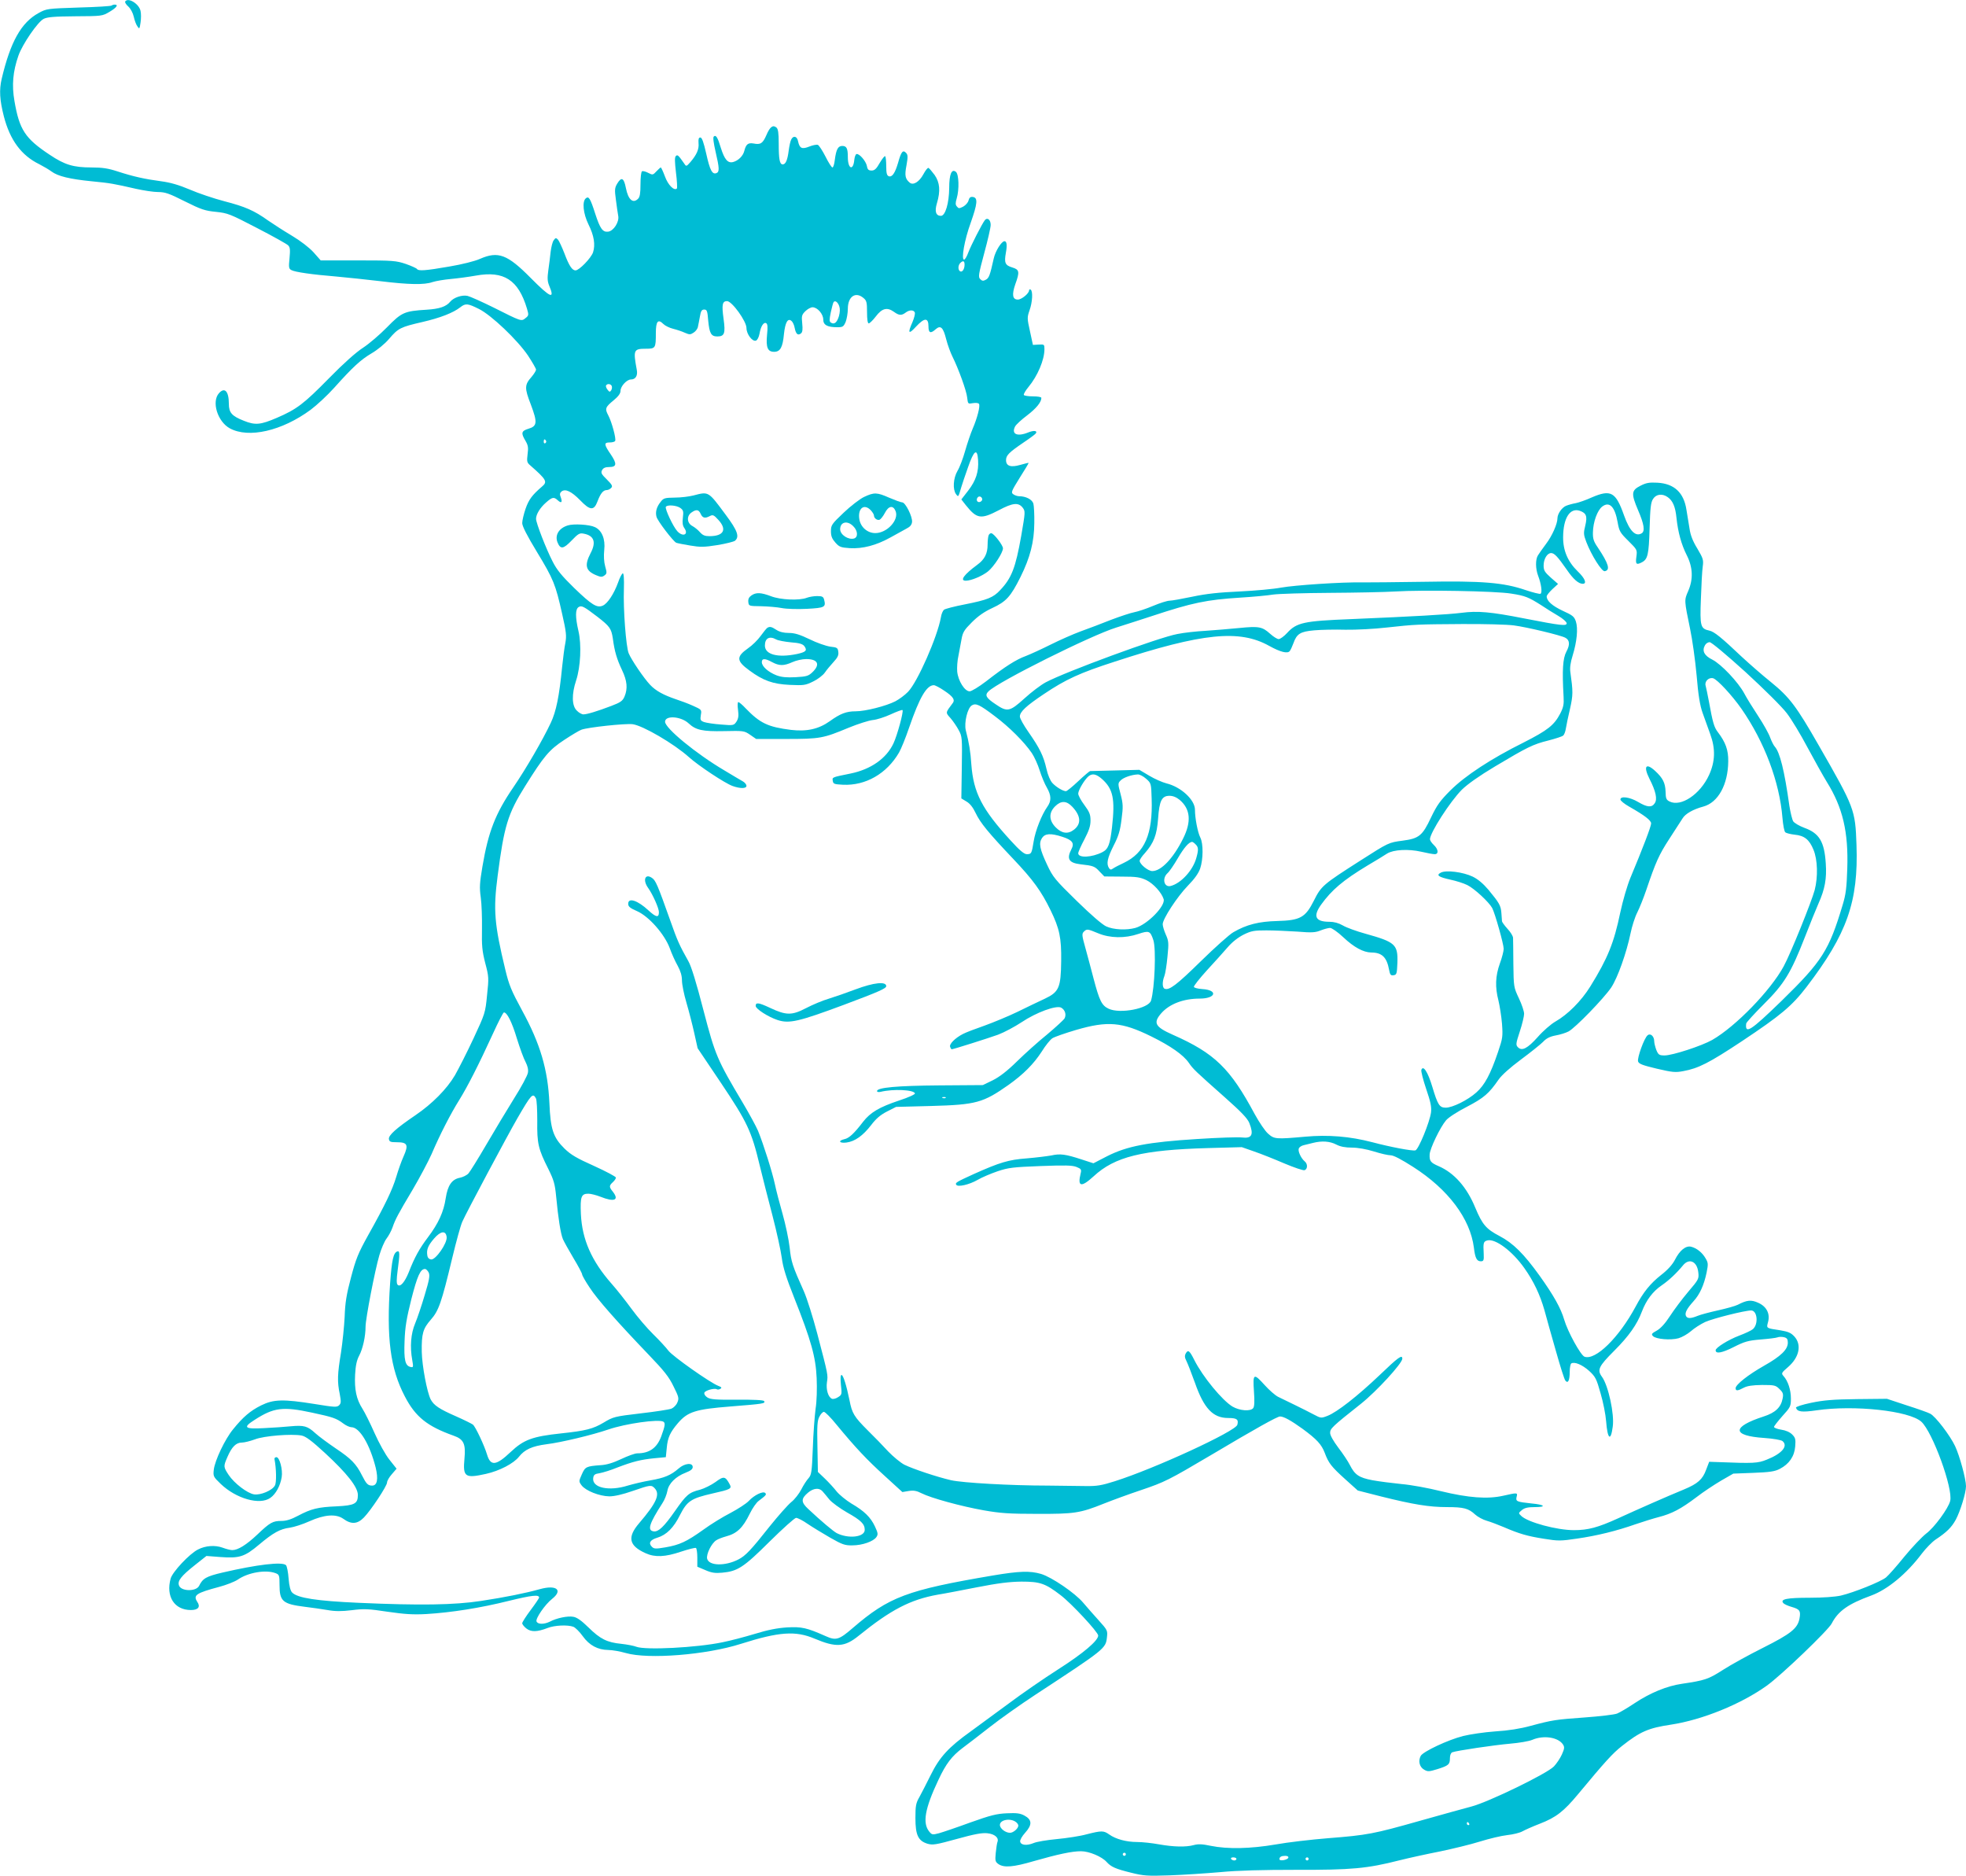 <?xml version="1.0" standalone="no"?>
<!DOCTYPE svg PUBLIC "-//W3C//DTD SVG 20010904//EN"
 "http://www.w3.org/TR/2001/REC-SVG-20010904/DTD/svg10.dtd">
<svg version="1.0" xmlns="http://www.w3.org/2000/svg"
 width="1280pt" height="1221pt" viewBox="0 0 1280 1221"
 preserveAspectRatio="xMidYMid meet">
<g transform="translate(0,1221) scale(0.1,-0.1)"
fill="#00bcd4" stroke="none">
<path d="M815 12200 c-3 -5 6 -20 20 -32 15 -14 30 -41 36 -67 5 -24 16 -53
24 -63 12 -19 14 -17 20 25 4 25 4 59 0 76 -10 47 -82 90 -100 61z"/>
<path d="M727 12174 c-3 -4 -100 -10 -214 -13 -206 -7 -209 -7 -262 -36 -113
-62 -183 -187 -240 -428 -17 -73 -13 -138 14 -244 40 -155 114 -255 231 -312
27 -14 63 -35 79 -47 41 -31 120 -50 262 -64 124 -12 143 -16 288 -49 50 -11
114 -21 144 -21 46 0 72 -9 175 -61 106 -53 131 -61 202 -68 77 -8 92 -14 267
-105 103 -53 194 -104 203 -113 13 -13 14 -29 9 -84 -6 -59 -5 -68 12 -77 23
-13 134 -29 293 -42 69 -6 197 -20 284 -30 188 -23 289 -25 342 -6 22 7 75 16
119 20 44 4 118 14 163 22 183 33 277 -28 333 -215 12 -41 12 -45 -10 -62 -27
-22 -26 -22 -209 70 -75 37 -151 71 -168 75 -36 8 -91 -11 -113 -38 -26 -32
-71 -47 -154 -52 -145 -9 -162 -17 -257 -114 -47 -48 -117 -108 -157 -134 -45
-29 -127 -102 -219 -196 -167 -170 -212 -204 -342 -260 -105 -45 -140 -49
-214 -19 -79 31 -98 53 -98 111 0 81 -27 110 -64 69 -50 -55 -10 -185 70 -229
123 -67 340 -17 527 121 40 30 109 94 153 143 121 135 172 182 243 224 38 22
87 62 114 94 60 70 74 77 217 110 117 27 201 60 247 96 34 27 49 25 121 -11
81 -40 251 -202 320 -304 28 -43 52 -84 52 -91 0 -7 -13 -28 -29 -47 -46 -52
-47 -72 -5 -180 44 -117 42 -141 -16 -158 -46 -14 -49 -28 -19 -78 17 -29 20
-44 14 -87 -6 -48 -4 -55 17 -73 106 -93 114 -107 77 -138 -64 -55 -86 -84
-107 -144 -12 -35 -22 -77 -22 -94 0 -20 31 -81 96 -188 108 -178 121 -211
164 -403 27 -118 29 -144 21 -188 -6 -28 -15 -98 -21 -156 -19 -193 -39 -291
-74 -365 -52 -111 -162 -300 -244 -420 -117 -171 -163 -290 -201 -515 -18
-107 -20 -137 -11 -201 6 -42 9 -134 8 -205 -2 -110 1 -143 21 -222 24 -90 24
-98 12 -210 -11 -115 -13 -120 -88 -281 -42 -90 -97 -198 -121 -240 -53 -90
-147 -185 -257 -260 -128 -87 -176 -131 -173 -155 3 -18 10 -21 52 -21 69 0
77 -17 44 -91 -15 -33 -36 -93 -48 -134 -25 -84 -73 -184 -184 -382 -65 -117
-79 -153 -111 -274 -29 -109 -38 -163 -41 -254 -3 -63 -14 -169 -24 -235 -23
-138 -25 -189 -8 -269 9 -49 9 -60 -4 -73 -14 -14 -30 -13 -159 8 -206 33
-268 31 -349 -9 -72 -36 -118 -76 -182 -155 -53 -64 -119 -203 -126 -263 -5
-43 -3 -47 45 -93 100 -96 254 -140 323 -91 36 25 65 79 74 135 8 49 -14 130
-34 130 -8 0 -14 -5 -13 -12 12 -60 14 -153 3 -172 -16 -32 -94 -65 -136 -58
-44 7 -129 72 -165 126 -35 53 -35 56 -8 118 28 65 56 93 93 93 17 0 56 10 86
21 59 23 237 37 303 25 27 -5 65 -33 153 -114 143 -132 214 -222 214 -273 0
-57 -21 -68 -138 -74 -122 -5 -166 -16 -251 -61 -45 -24 -77 -34 -108 -34 -57
0 -74 -9 -158 -89 -71 -67 -126 -101 -163 -101 -11 0 -39 7 -63 16 -50 18
-112 13 -160 -12 -56 -28 -166 -146 -178 -189 -32 -117 24 -205 132 -205 48 0
64 21 41 54 -28 43 -6 57 144 97 45 12 99 33 120 47 68 47 183 66 246 42 24
-9 26 -14 26 -78 0 -105 21 -123 165 -141 44 -5 110 -15 147 -21 50 -9 92 -9
158 -1 78 10 109 9 233 -10 111 -16 166 -20 254 -15 162 10 349 39 537 86 148
36 196 42 196 21 0 -4 -25 -41 -55 -81 -30 -40 -55 -79 -55 -86 0 -7 12 -22
27 -34 31 -24 70 -23 138 3 45 18 131 22 168 8 13 -5 41 -33 61 -61 43 -60 98
-89 166 -90 25 0 77 -9 115 -20 146 -42 524 -12 749 60 249 79 356 86 479 34
140 -59 196 -56 288 19 209 169 336 235 514 267 39 6 153 28 255 48 138 27
212 36 290 37 121 0 155 -11 255 -88 70 -53 245 -241 245 -263 0 -33 -96 -115
-259 -219 -94 -60 -239 -160 -323 -223 -84 -62 -196 -144 -248 -182 -144 -103
-203 -167 -261 -285 -27 -55 -61 -120 -74 -144 -22 -38 -25 -57 -25 -135 0
-111 18 -148 78 -167 35 -10 54 -7 192 31 115 32 165 41 199 37 48 -5 76 -30
65 -57 -3 -8 -8 -40 -11 -71 -5 -51 -3 -58 18 -73 36 -24 95 -20 231 20 158
45 247 64 306 64 53 0 136 -35 167 -70 29 -32 58 -45 160 -70 80 -20 106 -22
250 -17 88 3 237 13 330 21 115 11 274 15 495 15 359 -1 460 8 672 62 64 16
183 42 265 58 81 17 198 45 258 64 61 19 141 38 178 42 38 4 83 15 100 25 18
10 68 32 112 49 106 41 156 80 249 192 178 214 224 265 286 314 119 94 172
117 319 139 204 31 455 133 623 253 93 66 402 362 424 406 42 81 108 127 256
181 107 39 232 142 331 274 26 34 66 75 88 90 74 49 105 80 133 131 29 55 66
174 66 217 0 46 -41 197 -71 261 -33 70 -128 194 -162 211 -12 7 -80 31 -152
54 l-130 43 -195 -2 c-156 -2 -216 -7 -298 -24 -58 -12 -101 -26 -99 -32 9
-27 37 -31 134 -17 246 36 603 -3 682 -74 73 -66 208 -436 188 -516 -12 -49
-105 -175 -156 -212 -27 -21 -91 -88 -142 -150 -50 -62 -104 -123 -120 -136
-35 -28 -209 -98 -294 -118 -37 -8 -115 -14 -203 -14 -147 0 -193 -9 -172 -34
6 -8 31 -19 56 -26 52 -15 59 -26 50 -75 -12 -65 -57 -100 -238 -191 -92 -46
-210 -111 -261 -144 -95 -61 -118 -68 -266 -90 -98 -14 -207 -59 -308 -126
-45 -30 -97 -61 -115 -68 -18 -7 -112 -18 -208 -25 -192 -14 -209 -16 -355
-55 -65 -18 -145 -31 -230 -36 -71 -5 -165 -19 -209 -30 -99 -25 -260 -101
-276 -129 -18 -34 -8 -73 22 -90 24 -14 32 -13 85 3 74 23 83 31 83 71 0 20 6
35 15 39 29 11 273 47 376 56 59 5 124 16 145 25 74 32 169 17 200 -30 11 -17
10 -27 -7 -65 -11 -25 -35 -60 -52 -78 -45 -47 -426 -232 -537 -261 -47 -12
-196 -54 -332 -92 -307 -87 -346 -94 -599 -114 -112 -9 -267 -27 -344 -41
-164 -28 -312 -31 -421 -9 -56 12 -83 13 -112 5 -51 -14 -132 -12 -227 5 -44
8 -107 15 -141 15 -71 0 -140 19 -182 49 -37 26 -49 26 -148 1 -43 -12 -131
-25 -194 -31 -63 -6 -131 -17 -151 -26 -44 -18 -83 -14 -87 10 -2 10 12 35 33
58 46 51 45 84 -5 111 -28 15 -50 18 -115 15 -67 -3 -106 -13 -238 -60 -87
-32 -179 -63 -204 -70 -42 -11 -46 -10 -63 11 -45 55 -29 149 60 337 49 105
87 154 157 207 32 24 112 85 178 137 66 52 199 146 295 209 456 299 459 301
467 375 5 43 3 47 -53 109 -33 36 -78 88 -102 116 -52 62 -204 166 -274 187
-72 21 -140 19 -313 -10 -560 -95 -677 -139 -913 -342 -89 -77 -109 -83 -176
-53 -124 55 -156 62 -251 57 -63 -4 -126 -16 -210 -42 -66 -20 -161 -45 -212
-55 -168 -35 -501 -52 -560 -29 -15 6 -60 15 -98 19 -92 9 -137 31 -214 107
-44 43 -74 65 -98 69 -36 7 -109 -8 -154 -32 -37 -18 -78 -18 -86 2 -7 19 55
110 102 147 72 57 28 93 -80 63 -93 -26 -226 -53 -385 -77 -172 -26 -392 -30
-795 -12 -271 12 -398 31 -433 67 -11 11 -19 42 -23 91 -3 42 -11 81 -17 87
-24 24 -189 4 -413 -48 -107 -25 -129 -38 -153 -87 -20 -38 -119 -36 -131 4
-10 29 15 61 102 130 l77 61 91 -7 c124 -9 157 1 252 81 93 78 137 102 200
110 27 4 84 22 128 42 98 44 173 49 220 16 52 -38 92 -35 134 8 46 47 151 206
151 228 0 11 14 35 31 54 l31 36 -46 58 c-26 32 -69 110 -97 173 -28 63 -63
134 -79 159 -40 62 -53 126 -48 223 3 58 11 94 26 122 24 45 42 126 42 189 0
52 61 368 90 466 12 41 33 90 46 107 14 18 31 50 39 72 19 55 36 87 132 248
46 78 101 182 123 231 55 129 125 264 180 352 54 87 126 228 220 433 34 75 66
137 71 137 20 0 52 -62 84 -169 20 -64 45 -133 57 -154 13 -26 19 -49 15 -70
-3 -18 -43 -93 -90 -167 -46 -74 -128 -210 -181 -301 -53 -91 -106 -176 -116
-187 -11 -12 -36 -24 -55 -28 -53 -10 -80 -49 -93 -133 -13 -89 -48 -165 -116
-255 -55 -73 -86 -128 -125 -228 -26 -64 -55 -98 -72 -81 -8 8 -8 34 0 94 15
110 14 130 -3 123 -25 -10 -35 -55 -46 -206 -25 -357 1 -557 96 -738 69 -133
146 -194 317 -255 66 -23 80 -53 71 -149 -11 -120 3 -130 139 -100 90 20 181
68 216 112 37 47 86 69 178 81 98 12 301 61 403 96 114 39 328 69 359 51 14
-9 11 -27 -14 -96 -28 -75 -77 -110 -156 -110 -15 0 -62 -17 -104 -37 -53 -25
-96 -38 -134 -40 -94 -7 -101 -10 -123 -60 -20 -45 -20 -46 -1 -72 27 -35 116
-70 180 -71 33 0 86 12 152 35 116 40 122 41 144 17 36 -39 11 -95 -102 -227
-78 -91 -67 -146 42 -195 61 -28 128 -25 231 10 49 16 92 27 97 24 5 -3 9 -31
9 -63 l0 -59 52 -22 c41 -18 64 -21 109 -17 101 9 140 34 309 202 86 85 164
155 173 155 10 0 44 -17 75 -39 31 -21 97 -61 147 -90 79 -45 96 -51 145 -50
65 0 137 26 156 54 12 18 10 27 -10 70 -28 59 -68 99 -154 149 -34 21 -77 56
-95 78 -17 22 -52 60 -77 84 l-45 43 -3 165 c-3 135 -1 170 13 195 8 17 22 31
29 31 8 0 45 -37 82 -83 123 -149 197 -228 314 -334 l115 -105 42 7 c32 5 52
1 83 -15 61 -31 258 -85 405 -111 108 -19 167 -23 345 -23 244 -1 283 5 435
66 55 22 164 62 242 88 157 53 182 66 458 229 291 173 431 251 449 251 24 0
71 -26 146 -80 94 -69 124 -102 145 -157 25 -67 43 -90 135 -173 l80 -72 153
-39 c209 -52 312 -69 428 -69 109 0 140 -8 184 -49 17 -15 50 -33 75 -40 25
-7 74 -26 110 -41 102 -44 154 -59 262 -76 92 -15 109 -15 216 1 131 19 257
50 382 94 47 16 114 37 149 46 86 22 146 54 244 128 45 35 118 83 162 109 l80
46 131 5 c106 4 140 9 172 26 60 31 95 81 100 146 4 47 1 57 -20 78 -15 15
-42 27 -71 31 -26 4 -47 12 -47 18 0 5 25 37 55 71 52 57 55 63 55 114 0 56
-19 114 -48 146 -16 18 -14 21 31 60 72 63 88 144 40 197 -23 25 -40 32 -93
41 -92 14 -90 12 -79 53 15 54 -9 102 -64 126 -46 21 -73 18 -133 -13 -16 -8
-73 -24 -127 -36 -54 -12 -115 -28 -134 -36 -46 -19 -69 -19 -77 1 -7 19 6 45
50 94 41 45 68 105 85 186 11 56 11 64 -7 94 -22 38 -58 66 -94 75 -35 8 -74
-24 -105 -85 -16 -31 -46 -65 -90 -99 -71 -56 -116 -112 -166 -206 -108 -201
-261 -352 -333 -326 -25 10 -109 162 -132 241 -22 75 -68 157 -160 286 -103
143 -172 212 -262 259 -86 45 -111 74 -157 184 -55 134 -138 227 -238 270 -53
23 -61 33 -59 77 2 38 68 176 107 222 15 18 75 57 136 88 111 58 143 86 206
177 20 29 75 78 145 130 62 46 127 98 144 115 21 23 45 35 82 42 29 5 67 17
84 26 44 23 230 215 278 286 42 63 100 227 126 353 9 44 28 105 44 136 15 30
41 95 58 145 62 183 83 230 150 333 38 58 76 118 86 133 18 31 69 60 136 78
96 26 161 143 162 295 1 73 -17 123 -68 190 -24 31 -33 62 -58 200 -8 44 -18
89 -21 101 -9 28 20 57 49 49 27 -8 123 -111 185 -200 149 -215 247 -474 266
-709 4 -47 12 -90 19 -94 6 -5 33 -12 60 -15 64 -6 96 -32 123 -98 27 -65 30
-176 8 -262 -20 -75 -157 -415 -202 -497 -85 -157 -312 -391 -465 -479 -69
-39 -259 -101 -310 -101 -35 0 -41 4 -54 35 -7 19 -14 45 -14 58 0 32 -25 54
-43 38 -22 -17 -69 -148 -62 -170 5 -16 29 -25 121 -47 103 -24 122 -26 174
-16 98 18 167 53 380 194 254 169 326 229 422 354 264 345 338 556 325 924 -8
230 -12 241 -245 647 -147 257 -191 315 -313 414 -55 44 -138 117 -187 162
-136 129 -181 165 -212 172 -59 13 -63 27 -56 207 3 90 8 184 12 211 6 43 2
53 -35 116 -29 47 -45 87 -51 130 -6 33 -14 89 -20 122 -17 113 -80 171 -189
177 -54 3 -74 -1 -111 -20 -59 -30 -61 -51 -15 -159 39 -90 46 -136 24 -150
-40 -25 -79 14 -115 115 -54 154 -86 172 -211 118 -37 -17 -84 -33 -103 -37
-19 -3 -48 -11 -63 -17 -28 -11 -57 -53 -57 -82 0 -36 -35 -115 -74 -166 -22
-30 -46 -63 -53 -75 -17 -27 -16 -87 1 -132 21 -55 28 -110 16 -118 -5 -3 -49
8 -97 24 -143 49 -283 61 -663 54 -179 -3 -359 -4 -400 -4 -131 3 -442 -18
-530 -34 -47 -9 -168 -20 -270 -25 -134 -6 -218 -15 -307 -34 -67 -14 -134
-26 -148 -26 -15 0 -63 -15 -108 -34 -45 -19 -100 -37 -122 -41 -22 -4 -89
-26 -150 -49 -60 -24 -150 -58 -200 -76 -49 -18 -137 -57 -195 -86 -58 -29
-130 -62 -161 -74 -63 -23 -133 -67 -259 -165 -47 -36 -95 -65 -107 -65 -32 0
-75 68 -81 129 -2 26 1 72 8 102 6 30 15 78 20 107 8 46 17 61 67 111 41 41
81 69 133 93 91 42 120 74 184 202 63 127 89 228 90 351 1 55 -2 112 -6 127
-8 27 -49 48 -93 48 -11 0 -29 6 -38 13 -16 11 -12 20 42 107 33 52 59 95 58
97 -2 1 -26 -5 -54 -13 -62 -18 -93 -8 -93 31 0 31 19 50 113 114 42 28 78 55
81 60 12 18 -13 21 -50 6 -71 -29 -111 -11 -85 39 7 13 42 45 78 72 59 45 93
86 93 114 0 6 -23 10 -54 10 -30 0 -57 4 -60 9 -3 5 10 28 30 52 59 71 104
176 104 246 0 31 -1 32 -37 30 l-38 -2 -19 88 c-19 85 -19 91 -3 137 19 53 23
125 7 135 -5 3 -10 1 -10 -5 0 -20 -49 -60 -73 -60 -35 0 -40 32 -17 99 30 82
27 96 -19 110 -47 14 -54 30 -42 96 9 49 6 75 -9 75 -19 0 -59 -63 -70 -112
-25 -112 -31 -128 -52 -139 -16 -9 -24 -8 -36 4 -14 14 -11 31 26 169 23 84
42 167 42 184 0 34 -22 51 -38 31 -19 -25 -90 -164 -107 -209 -10 -27 -22 -48
-28 -48 -20 0 2 128 43 240 44 125 48 163 14 168 -16 2 -23 -4 -28 -22 -3 -14
-19 -32 -35 -41 -26 -13 -30 -13 -41 1 -10 11 -10 23 -1 53 17 58 14 156 -5
172 -28 23 -44 -14 -44 -105 -1 -98 -25 -181 -54 -181 -33 0 -42 29 -26 82 24
80 19 135 -15 184 -17 23 -35 44 -40 46 -6 2 -20 -17 -33 -41 -27 -50 -66 -74
-89 -55 -30 25 -34 47 -21 114 10 56 9 68 -4 81 -20 20 -31 6 -51 -66 -20 -68
-39 -95 -61 -87 -12 5 -16 20 -16 65 0 32 -3 62 -7 65 -3 4 -19 -16 -35 -43
-22 -39 -34 -50 -53 -50 -20 0 -27 6 -31 30 -7 33 -51 83 -68 77 -6 -2 -12
-19 -14 -38 -7 -73 -42 -59 -42 18 0 57 -8 73 -36 73 -28 0 -40 -22 -49 -92
-3 -27 -10 -48 -15 -48 -6 0 -26 32 -45 70 -20 39 -42 73 -50 77 -8 3 -34 -2
-56 -11 -48 -19 -63 -12 -73 34 -6 33 -30 40 -44 13 -6 -10 -13 -43 -17 -73
-8 -63 -20 -90 -39 -90 -20 0 -26 33 -26 136 0 69 -4 95 -15 104 -23 19 -42 5
-65 -49 -24 -55 -38 -64 -84 -55 -36 6 -49 -5 -60 -48 -8 -33 -39 -64 -74 -73
-34 -8 -55 17 -79 93 -20 67 -32 87 -46 73 -6 -6 -1 -42 12 -99 25 -107 26
-131 5 -139 -27 -10 -42 19 -66 127 -17 75 -28 105 -38 105 -11 0 -14 -10 -12
-37 4 -39 -12 -75 -53 -123 -26 -29 -27 -30 -40 -10 -39 56 -44 60 -55 49 -8
-8 -7 -37 1 -107 7 -54 9 -100 6 -104 -18 -17 -58 23 -78 79 -12 32 -24 58
-27 58 -2 0 -15 -11 -28 -25 -23 -25 -25 -25 -54 -10 -17 9 -35 13 -40 10 -6
-3 -10 -42 -10 -85 0 -58 -4 -83 -16 -94 -33 -33 -64 -6 -79 70 -13 67 -29 75
-57 28 -16 -27 -17 -40 -8 -105 5 -41 12 -87 15 -104 8 -39 -30 -99 -66 -103
-35 -4 -52 19 -84 118 -32 100 -42 115 -61 99 -25 -21 -17 -99 17 -169 37 -74
46 -133 30 -183 -13 -37 -90 -117 -114 -117 -22 0 -42 30 -72 110 -16 41 -35
82 -42 90 -13 13 -16 13 -28 -4 -8 -10 -16 -44 -20 -75 -3 -31 -10 -85 -15
-120 -7 -50 -6 -72 5 -99 40 -94 10 -82 -118 47 -153 155 -213 178 -332 126
-33 -15 -117 -36 -200 -50 -155 -27 -201 -30 -210 -16 -3 5 -36 20 -73 33 -63
21 -82 23 -310 23 l-244 0 -46 52 c-28 31 -85 75 -142 109 -52 31 -122 76
-155 99 -91 65 -149 90 -284 125 -69 18 -170 52 -225 76 -71 30 -126 46 -186
54 -106 14 -183 31 -284 64 -61 20 -99 26 -170 26 -118 0 -175 17 -273 83
-160 106 -197 163 -229 350 -18 103 -10 192 26 295 26 74 125 219 164 239 23
12 69 16 205 17 174 1 177 1 224 29 46 27 60 47 34 47 -8 0 -17 -3 -20 -6z
m5553 -1686 c0 -30 -15 -52 -29 -44 -15 9 -14 39 1 54 18 18 28 14 28 -10z
m-659 -217 c21 -17 24 -28 24 -93 0 -47 4 -73 11 -73 6 0 27 20 46 45 40 53
73 62 117 31 34 -25 50 -26 77 -6 24 19 53 19 60 1 3 -8 -4 -36 -15 -62 -33
-74 -26 -84 23 -30 55 59 81 60 81 1 0 -43 14 -48 47 -18 32 28 49 12 68 -64
10 -39 29 -90 41 -114 38 -76 92 -223 96 -267 5 -42 5 -42 38 -36 19 3 35 1
39 -5 9 -14 -12 -94 -41 -161 -13 -30 -35 -95 -49 -144 -14 -50 -36 -108 -50
-131 -28 -48 -32 -120 -10 -151 16 -21 15 -22 35 46 6 19 25 78 44 130 38 110
60 125 65 45 5 -75 -14 -133 -64 -198 l-45 -58 29 -37 c72 -90 98 -94 215 -33
90 48 127 52 155 17 18 -24 18 -26 -9 -183 -37 -210 -63 -276 -137 -354 -45
-49 -84 -64 -230 -93 -68 -13 -129 -29 -136 -35 -8 -7 -17 -28 -20 -49 -23
-128 -152 -421 -214 -485 -20 -21 -58 -49 -83 -62 -61 -31 -195 -65 -258 -65
-61 0 -100 -15 -168 -64 -73 -52 -150 -69 -253 -57 -150 19 -201 43 -295 140
-21 23 -43 41 -48 41 -5 0 -6 -22 -2 -50 5 -39 3 -56 -10 -77 -17 -25 -19 -26
-101 -19 -45 3 -95 11 -110 16 -24 9 -26 14 -21 46 6 34 5 35 -51 60 -31 14
-82 33 -113 43 -79 27 -129 54 -166 93 -40 42 -122 162 -140 206 -17 42 -36
284 -31 419 2 64 -1 102 -7 101 -5 0 -20 -27 -31 -60 -27 -74 -68 -136 -99
-150 -38 -17 -72 4 -187 115 -80 78 -113 118 -140 172 -42 81 -108 251 -108
278 0 29 26 72 65 106 41 36 51 38 77 14 23 -21 31 -13 19 20 -8 19 -6 28 4
37 25 21 65 2 122 -56 65 -68 90 -69 113 -8 19 51 37 74 60 74 10 0 23 7 30
15 10 11 4 21 -30 55 -35 34 -39 43 -30 60 8 14 21 20 46 20 50 0 52 21 10 83
-44 64 -45 77 -7 77 17 0 33 4 36 10 8 13 -22 124 -45 167 -23 43 -19 53 36
98 30 25 44 44 44 61 0 30 41 74 68 74 30 0 45 25 38 62 -24 130 -21 138 59
138 63 0 65 4 65 101 0 78 14 95 49 60 11 -11 39 -25 63 -31 24 -6 58 -17 77
-26 30 -13 36 -13 57 1 13 8 26 25 28 38 3 12 8 42 13 67 6 36 12 45 28 45 18
0 21 -9 26 -73 8 -82 19 -102 59 -102 47 0 54 20 41 114 -13 94 -8 116 23 116
32 -1 126 -131 126 -175 0 -40 39 -91 62 -82 9 3 19 23 23 45 8 48 27 78 44
68 9 -6 10 -27 5 -75 -8 -83 4 -111 46 -111 40 0 56 29 64 115 8 76 25 107 49
86 8 -6 18 -27 21 -46 8 -40 21 -51 41 -35 10 8 12 26 8 65 -5 48 -3 56 20 79
14 14 36 26 47 26 32 0 70 -44 70 -80 0 -35 26 -50 91 -50 36 0 41 3 55 35 7
19 14 57 14 85 0 79 49 114 101 71z m-157 -54 c6 -17 5 -39 -2 -65 -13 -42
-30 -56 -52 -42 -11 7 -11 18 -1 67 7 32 15 62 18 66 9 14 28 1 37 -26z
m-1481 -520 c3 -8 1 -20 -4 -28 -8 -12 -12 -11 -24 5 -8 10 -12 23 -9 27 8 14
31 11 37 -4z m-428 -356 c3 -5 1 -12 -5 -16 -5 -3 -10 1 -10 9 0 18 6 21 15 7z
m7303 -367 c33 -23 50 -63 57 -135 10 -94 32 -174 67 -243 40 -79 43 -156 9
-234 -26 -59 -26 -58 13 -247 14 -66 33 -201 42 -300 11 -132 22 -197 39 -245
13 -36 35 -98 50 -139 35 -96 32 -178 -8 -266 -58 -126 -183 -209 -257 -172
-22 11 -25 20 -26 65 -2 56 -18 88 -68 134 -60 55 -78 31 -37 -51 42 -82 53
-134 34 -160 -19 -29 -49 -26 -108 9 -54 32 -115 40 -115 16 0 -8 26 -29 58
-47 100 -57 142 -89 142 -109 0 -19 -55 -163 -135 -354 -21 -51 -49 -147 -66
-226 -41 -197 -81 -297 -195 -481 -59 -95 -147 -183 -228 -229 -28 -16 -80
-61 -114 -100 -67 -75 -103 -93 -129 -67 -15 15 -14 24 12 103 16 48 28 100
28 115 0 16 -15 61 -34 101 -34 72 -34 75 -36 223 0 83 -2 159 -2 171 -1 12
-17 38 -36 58 -19 21 -35 43 -36 49 0 7 -2 31 -4 55 -4 48 -13 64 -84 150 -34
40 -68 69 -103 86 -63 30 -173 44 -207 26 -33 -17 -15 -29 63 -46 37 -8 85
-23 109 -35 47 -23 141 -111 162 -149 19 -36 75 -236 75 -266 0 -15 -11 -58
-25 -96 -29 -81 -32 -153 -9 -241 8 -34 19 -101 23 -150 6 -84 5 -94 -26 -185
-49 -145 -87 -215 -141 -263 -56 -50 -155 -99 -199 -99 -41 0 -52 17 -88 137
-29 96 -59 142 -71 109 -3 -8 11 -64 31 -123 29 -85 36 -117 32 -153 -8 -63
-82 -244 -102 -248 -21 -5 -163 22 -280 53 -145 38 -288 50 -438 36 -191 -17
-201 -16 -241 20 -19 16 -58 74 -87 127 -160 298 -260 396 -534 517 -115 51
-129 77 -74 140 53 60 144 95 250 95 106 0 121 56 16 62 -28 2 -52 8 -54 14
-2 6 36 54 84 107 49 53 110 121 136 151 30 35 69 65 105 83 49 24 68 27 147
27 49 0 140 -4 202 -8 94 -8 118 -6 152 8 23 9 50 16 61 16 11 0 50 -27 86
-61 70 -66 131 -98 181 -99 71 0 102 -31 117 -113 6 -32 11 -38 29 -35 20 3
22 9 25 80 4 120 -13 136 -207 190 -58 16 -125 40 -148 54 -28 16 -57 24 -88
24 -91 0 -108 35 -54 111 69 96 143 159 302 255 54 32 112 67 128 78 42 26
139 31 222 12 38 -9 77 -16 88 -16 27 0 24 32 -6 60 -14 13 -25 30 -25 37 0
42 132 247 208 323 37 36 113 90 217 152 208 124 245 143 346 168 46 12 90 26
96 32 7 5 15 26 18 47 3 20 15 77 27 128 20 90 20 110 2 239 -4 27 1 63 15
107 28 91 36 176 21 222 -11 32 -21 40 -85 69 -68 32 -105 64 -105 94 0 7 17
28 37 47 l37 34 -47 41 c-40 36 -47 47 -47 79 0 42 23 81 49 81 21 0 43 -24
101 -107 43 -63 77 -93 105 -93 28 0 15 35 -32 80 -66 64 -97 137 -96 225 1
124 45 192 109 170 42 -15 50 -35 35 -97 -12 -48 -11 -58 7 -106 33 -86 101
-194 120 -190 38 7 25 49 -45 154 -27 39 -33 57 -32 98 1 68 29 145 61 169 47
35 82 -1 100 -103 10 -57 16 -68 69 -120 58 -58 59 -58 53 -104 -7 -49 0 -55
36 -36 38 20 45 50 50 220 4 136 8 171 23 193 20 31 60 36 95 11z m-4463 -15
c0 -7 -8 -15 -17 -17 -18 -3 -25 18 -11 32 10 10 28 1 28 -15z m3445 -613 c90
-14 112 -23 197 -77 28 -19 76 -49 107 -67 31 -18 56 -40 56 -49 0 -19 -33
-16 -279 32 -213 42 -301 50 -406 36 -87 -11 -316 -24 -721 -41 -304 -12 -352
-22 -414 -90 -20 -22 -45 -40 -55 -40 -10 0 -35 16 -56 35 -51 46 -73 50 -203
37 -61 -6 -158 -14 -216 -18 -58 -3 -141 -12 -185 -21 -120 -22 -726 -245
-856 -314 -32 -17 -94 -64 -139 -105 -96 -87 -112 -90 -188 -38 -62 41 -72 59
-46 84 63 63 669 365 831 415 65 21 170 54 233 75 263 87 355 106 576 120 82
5 178 14 214 20 36 5 202 10 370 11 168 1 359 5 425 9 174 11 654 3 755 -14z
m-5950 -151 c80 -62 90 -76 100 -141 11 -84 26 -134 60 -206 33 -69 38 -120
16 -172 -12 -28 -25 -38 -86 -61 -92 -35 -158 -55 -182 -55 -10 0 -30 11 -43
25 -32 31 -34 106 -4 196 29 88 36 233 15 322 -21 91 -21 143 2 156 19 11 33
4 122 -64z m5967 -56 c84 -11 305 -64 334 -80 29 -15 32 -45 7 -91 -23 -44
-28 -118 -18 -293 3 -49 -1 -69 -22 -110 -40 -76 -81 -108 -238 -188 -215
-107 -380 -216 -476 -311 -68 -68 -88 -96 -127 -177 -56 -119 -78 -137 -185
-151 -91 -12 -91 -12 -274 -129 -246 -157 -256 -166 -304 -262 -55 -109 -88
-128 -238 -132 -120 -3 -200 -23 -286 -73 -25 -14 -120 -99 -212 -189 -158
-155 -205 -190 -235 -179 -16 6 -17 45 -2 83 6 15 15 72 20 126 9 89 8 102
-11 144 -11 25 -20 55 -20 67 0 35 95 180 164 251 43 44 69 80 80 112 20 60
21 161 1 201 -17 33 -35 126 -35 181 0 65 -91 149 -186 172 -27 7 -77 29 -112
50 l-64 38 -156 -4 c-86 -2 -161 -4 -165 -4 -4 -1 -39 -30 -77 -66 -38 -36
-74 -65 -80 -65 -19 0 -64 27 -88 53 -14 15 -30 52 -39 93 -19 83 -43 133
-117 239 -31 44 -56 89 -56 101 0 31 41 69 156 146 143 96 234 138 464 212
569 186 810 210 1003 102 74 -41 120 -52 134 -34 6 7 16 30 24 51 22 62 45 76
135 84 43 4 135 6 204 4 69 -1 188 5 265 14 194 21 198 21 492 23 144 1 297
-3 340 -9z m1507 -303 c123 -113 237 -226 269 -268 31 -40 91 -140 135 -223
44 -82 101 -184 126 -225 104 -167 141 -326 133 -565 -4 -123 -9 -166 -30
-235 -89 -297 -133 -366 -397 -624 -202 -196 -240 -221 -231 -148 1 7 53 64
114 125 134 133 177 204 268 437 33 85 73 184 89 220 41 92 54 160 47 260 -9
141 -42 196 -138 231 -33 12 -67 32 -74 43 -7 12 -18 57 -25 101 -32 229 -62
349 -95 385 -8 9 -21 35 -30 59 -8 24 -43 87 -78 140 -35 53 -76 119 -91 148
-40 74 -149 189 -207 219 -53 26 -69 57 -49 93 6 12 20 21 31 21 11 0 106 -79
233 -194z m-5216 -122 c56 -37 71 -59 56 -79 -50 -67 -49 -62 -15 -100 17 -20
41 -55 53 -78 22 -40 23 -50 20 -243 l-3 -201 33 -20 c23 -13 43 -39 60 -75
31 -65 83 -128 245 -299 129 -136 182 -209 243 -334 58 -119 71 -179 69 -330
-2 -174 -14 -202 -107 -246 -37 -17 -116 -55 -177 -85 -60 -29 -157 -69 -215
-90 -58 -20 -121 -44 -140 -54 -51 -26 -91 -66 -84 -84 3 -9 8 -16 10 -16 11
0 238 72 302 95 40 15 109 52 153 81 95 64 226 112 258 95 25 -14 35 -45 22
-70 -6 -10 -57 -57 -113 -104 -57 -46 -145 -125 -197 -176 -64 -63 -114 -101
-158 -123 l-64 -31 -282 -2 c-276 -2 -407 -14 -407 -37 0 -6 10 -8 23 -5 82
20 216 14 224 -10 2 -6 -40 -26 -105 -47 -128 -43 -185 -77 -232 -137 -58 -76
-92 -108 -122 -114 -44 -10 -34 -28 13 -22 55 7 108 45 161 114 32 42 60 66
103 88 l59 30 230 6 c292 8 337 21 502 137 97 69 164 136 217 218 24 39 55 77
69 86 14 9 83 33 154 54 206 60 298 52 489 -42 126 -62 209 -120 245 -172 28
-41 42 -54 236 -226 106 -94 146 -136 158 -166 30 -76 17 -102 -48 -94 -23 3
-153 -1 -291 -10 -320 -20 -457 -46 -587 -112 l-89 -46 -77 25 c-104 34 -139
39 -197 26 -28 -5 -99 -14 -160 -19 -119 -9 -175 -26 -345 -102 -116 -53 -122
-57 -114 -70 10 -16 83 0 139 32 27 16 86 41 130 56 72 24 101 27 280 34 162
6 206 5 234 -6 30 -12 33 -17 27 -41 -22 -89 3 -94 84 -20 138 128 317 172
745 184 l220 6 80 -28 c44 -15 132 -50 197 -78 64 -27 123 -47 132 -44 20 8
21 41 0 58 -23 19 -45 66 -38 83 3 9 18 19 33 22 14 3 42 10 61 15 56 14 108
11 150 -11 27 -14 59 -20 102 -20 39 0 94 -10 143 -25 44 -14 93 -25 109 -25
19 0 69 -26 147 -76 227 -145 371 -336 395 -525 8 -68 19 -89 45 -89 18 0 21
6 19 48 -4 73 -2 81 24 88 52 13 163 -70 241 -181 60 -85 101 -171 130 -272
13 -49 47 -169 75 -267 28 -99 55 -186 62 -193 17 -21 28 2 28 59 0 26 5 50
10 53 21 13 71 -8 116 -48 42 -39 48 -51 75 -147 17 -58 33 -139 36 -182 9
-116 30 -134 43 -35 12 82 -29 269 -70 325 -33 45 -22 68 79 169 96 96 149
171 181 256 28 74 71 131 128 170 47 32 97 79 139 130 40 50 92 27 100 -44 5
-43 3 -47 -66 -128 -39 -46 -92 -117 -118 -157 -31 -48 -61 -81 -86 -95 -34
-19 -37 -23 -25 -36 20 -20 114 -28 166 -14 24 7 60 28 81 46 21 19 63 46 93
60 51 23 258 75 299 75 41 0 49 -90 11 -122 -9 -8 -49 -27 -89 -42 -71 -27
-153 -78 -153 -95 0 -25 40 -18 116 20 73 37 95 43 176 50 51 4 101 10 111 14
9 4 28 4 42 1 20 -5 25 -13 25 -36 0 -44 -45 -88 -155 -150 -104 -59 -185
-123 -185 -146 0 -19 14 -18 53 3 23 12 56 17 119 18 82 0 89 -2 114 -27 23
-22 26 -32 20 -62 -11 -57 -48 -92 -123 -116 -210 -68 -208 -126 4 -140 58 -4
109 -13 118 -20 39 -32 -3 -82 -102 -121 -59 -24 -87 -25 -317 -16 l-58 2 -20
-52 c-23 -63 -55 -91 -144 -128 -112 -46 -300 -129 -429 -188 -132 -60 -195
-77 -288 -77 -111 0 -299 51 -342 92 -20 19 -20 19 4 39 17 14 39 19 83 19 80
0 66 16 -23 24 -93 10 -102 13 -95 42 8 29 6 29 -87 8 -101 -23 -226 -14 -407
30 -80 20 -194 41 -255 46 -60 6 -146 17 -190 25 -88 17 -114 35 -147 100 -11
22 -44 72 -74 111 -33 44 -54 81 -54 97 0 28 13 41 200 189 102 81 270 264
270 294 0 29 -26 10 -148 -107 -144 -137 -277 -241 -339 -265 -41 -16 -43 -16
-90 9 -26 14 -82 42 -123 62 -41 20 -90 44 -109 53 -18 9 -57 43 -86 75 -73
81 -79 78 -71 -39 5 -67 3 -100 -5 -110 -18 -22 -87 -17 -134 10 -67 40 -194
194 -249 303 -31 62 -41 70 -56 43 -8 -15 -7 -27 5 -50 8 -16 33 -80 55 -141
58 -166 117 -229 216 -229 57 0 69 -9 60 -44 -10 -42 -539 -286 -799 -368 -85
-27 -116 -32 -187 -31 -47 1 -157 2 -245 3 -245 0 -558 18 -633 35 -91 21
-247 73 -304 101 -25 13 -72 52 -105 86 -32 35 -92 97 -135 139 -87 87 -101
110 -117 194 -20 97 -41 165 -52 165 -7 0 -8 -22 -4 -64 7 -61 6 -65 -18 -80
-13 -9 -31 -14 -40 -11 -25 10 -40 60 -33 108 7 48 9 42 -63 316 -28 106 -67
230 -87 275 -75 167 -83 192 -93 287 -6 53 -27 151 -46 218 -19 66 -42 154
-50 193 -17 79 -74 260 -110 348 -13 30 -57 111 -98 180 -169 284 -180 310
-257 604 -45 175 -79 286 -98 319 -58 103 -72 134 -117 262 -84 236 -96 265
-121 281 -44 30 -61 -15 -24 -66 30 -42 70 -132 70 -157 0 -38 -18 -35 -68 11
-70 65 -132 86 -132 43 0 -18 12 -28 58 -48 77 -34 179 -150 213 -242 12 -34
35 -85 51 -113 19 -35 28 -65 28 -96 0 -25 13 -90 29 -144 16 -54 39 -144 51
-198 l22 -99 152 -226 c171 -255 199 -314 252 -536 19 -77 56 -225 84 -330 27
-104 54 -228 60 -273 8 -63 29 -129 81 -260 110 -277 140 -385 146 -522 3 -68
1 -150 -7 -200 -6 -47 -15 -162 -18 -257 -6 -156 -9 -173 -28 -195 -12 -13
-33 -45 -47 -73 -14 -27 -43 -65 -65 -82 -22 -18 -84 -88 -138 -155 -125 -158
-160 -195 -207 -219 -86 -44 -191 -42 -203 5 -7 29 28 100 59 120 12 8 41 19
63 25 72 19 110 55 156 149 17 35 43 72 57 82 49 37 53 42 43 52 -14 14 -72
-14 -107 -52 -16 -17 -70 -52 -119 -78 -49 -25 -129 -74 -178 -110 -108 -77
-153 -98 -246 -114 -64 -11 -74 -10 -88 4 -24 24 -11 45 36 59 59 18 106 64
148 149 46 90 72 107 212 139 116 26 126 31 111 59 -29 54 -39 55 -93 15 -28
-20 -73 -42 -101 -50 -72 -18 -88 -32 -162 -138 -72 -103 -108 -137 -139 -133
-43 6 -30 49 57 184 14 21 28 57 32 79 8 48 54 94 119 119 33 13 46 23 46 37
0 30 -53 25 -92 -10 -51 -44 -92 -61 -184 -77 -47 -8 -113 -24 -147 -34 -121
-38 -232 -15 -225 48 3 22 9 28 43 33 22 4 74 20 115 37 100 38 150 51 240 60
l75 7 6 60 c6 68 22 102 73 162 64 74 114 90 342 108 213 17 229 19 219 35 -4
7 -69 10 -176 9 -140 -1 -174 2 -194 15 -15 10 -22 22 -19 31 6 15 66 31 81
22 5 -3 15 -2 23 3 11 7 8 11 -13 19 -53 20 -298 193 -325 229 -15 20 -59 68
-99 107 -39 38 -103 113 -141 165 -38 52 -97 127 -131 165 -129 147 -191 286
-199 452 -5 114 2 133 49 133 15 0 51 -9 79 -20 90 -36 123 -22 80 33 -25 31
-25 39 0 62 11 10 20 23 20 30 0 6 -64 40 -141 75 -114 51 -152 73 -194 114
-73 72 -91 125 -98 296 -10 218 -59 385 -178 603 -70 129 -85 165 -109 265
-72 298 -79 390 -50 611 42 324 66 404 179 584 122 195 156 236 255 301 47 31
97 61 111 66 42 16 287 42 334 36 67 -9 269 -127 366 -214 62 -56 236 -171
284 -188 50 -18 91 -18 91 1 0 8 -10 21 -22 28 -13 7 -68 40 -123 73 -183 108
-385 274 -385 316 0 43 104 36 154 -11 46 -43 90 -53 230 -50 128 3 132 2 170
-24 l39 -27 196 0 c221 0 240 4 406 73 61 25 131 47 156 50 26 2 79 19 118 37
39 18 74 31 77 28 8 -9 -34 -164 -59 -217 -46 -98 -147 -169 -279 -196 -124
-25 -120 -24 -116 -48 3 -20 10 -22 66 -25 148 -7 285 72 365 209 14 24 44 98
66 163 68 197 114 276 161 276 8 0 39 -16 68 -36z m328 -165 c95 -71 192 -168
242 -241 16 -24 39 -74 51 -113 12 -38 33 -89 47 -112 29 -51 30 -86 3 -124
-37 -52 -78 -156 -89 -225 -13 -81 -15 -84 -45 -84 -17 0 -47 25 -105 89 -187
204 -242 311 -256 496 -5 80 -15 142 -36 221 -12 50 11 147 40 163 26 15 49 5
148 -70z m698 -409 c73 -65 87 -129 66 -315 -13 -111 -24 -142 -63 -162 -69
-35 -157 -39 -157 -7 0 8 18 49 40 90 30 58 40 87 40 123 0 40 -7 56 -40 101
-22 29 -40 63 -40 74 0 23 42 93 68 114 25 19 49 14 86 -18z m288 1 c33 -29
33 -31 36 -129 8 -231 -45 -354 -182 -419 -28 -13 -59 -29 -69 -36 -14 -10
-19 -9 -27 3 -18 28 -10 65 30 145 33 64 43 98 52 172 11 82 10 101 -6 163
-18 67 -18 72 -1 89 17 19 70 38 112 40 13 1 37 -12 55 -28z m219 -138 c70
-60 77 -142 21 -253 -64 -128 -142 -210 -200 -210 -27 0 -82 45 -82 67 0 7 15
30 34 50 58 66 78 118 86 224 8 117 24 149 74 149 23 0 45 -9 67 -27z m-699
-45 c55 -59 59 -110 11 -148 -39 -31 -79 -26 -119 14 -45 45 -47 95 -5 137 39
39 75 38 113 -3z m-65 -195 c65 -21 80 -41 58 -82 -32 -62 -16 -88 61 -97 82
-9 92 -13 123 -47 l31 -32 113 -1 c97 0 120 -4 161 -23 46 -23 98 -80 112
-123 14 -44 -106 -166 -184 -188 -59 -16 -142 -12 -190 10 -26 12 -99 75 -193
167 -140 137 -154 154 -191 233 -49 104 -56 141 -34 175 20 30 55 33 133 8z
m867 -49 c19 -18 20 -35 5 -88 -22 -81 -100 -166 -167 -183 -43 -11 -58 49
-21 83 12 10 42 54 67 97 41 70 73 107 94 107 3 0 14 -7 22 -16z m-634 -579
c77 -32 174 -34 262 -4 69 23 77 20 97 -40 19 -57 9 -314 -15 -394 -16 -52
-202 -88 -276 -53 -45 21 -60 52 -98 196 -16 63 -41 154 -54 202 -22 78 -23
90 -10 103 20 20 24 19 94 -10z m-3661 -1074 c6 -10 9 -76 9 -147 -2 -147 6
-182 72 -313 36 -73 43 -97 51 -180 13 -138 29 -241 44 -277 7 -16 38 -72 69
-124 31 -51 56 -99 56 -105 0 -7 22 -46 49 -86 50 -77 179 -223 387 -440 97
-101 130 -142 159 -203 34 -68 37 -78 25 -105 -6 -16 -24 -34 -38 -40 -15 -6
-106 -20 -202 -31 -169 -20 -177 -22 -240 -60 -69 -41 -116 -53 -275 -70 -189
-20 -245 -41 -330 -121 -95 -90 -131 -94 -154 -17 -18 60 -75 181 -92 195 -8
6 -56 30 -108 53 -112 49 -146 72 -167 111 -24 48 -56 218 -58 309 -2 119 8
152 59 210 51 58 69 108 140 404 25 104 54 210 65 234 27 61 290 554 358 672
91 157 101 168 121 131z m2668 3 c-3 -3 -12 -4 -19 -1 -8 3 -5 6 6 6 11 1 17
-2 13 -5z m-3249 -906 c5 -40 -72 -150 -101 -146 -14 2 -23 11 -25 27 -6 37 5
64 44 109 43 50 77 54 82 10z m-117 -231 c9 -19 4 -48 -26 -147 -20 -68 -48
-151 -62 -184 -28 -66 -35 -152 -19 -239 8 -45 7 -49 -10 -45 -36 7 -45 45
-40 168 3 91 13 149 44 273 39 152 59 197 89 197 7 0 18 -11 24 -23z m-760
-912 c136 -29 159 -37 203 -70 18 -14 43 -25 54 -25 53 0 120 -112 158 -263
18 -75 10 -117 -23 -117 -28 0 -38 11 -66 66 -38 76 -71 109 -171 176 -50 34
-110 78 -133 99 -51 47 -74 53 -161 45 -37 -4 -115 -9 -174 -12 -127 -7 -139
4 -60 54 124 80 183 88 373 47z m3324 -512 c9 -10 29 -34 45 -54 16 -19 68
-57 115 -84 91 -51 115 -75 115 -113 0 -48 -107 -60 -183 -21 -22 12 -101 78
-184 156 -49 45 -49 68 -1 108 35 29 72 32 93 8z m1262 -2155 c7 -6 13 -15 13
-21 0 -19 -33 -47 -54 -47 -30 0 -66 28 -66 51 0 35 72 47 107 17z m2948 -8
c3 -5 1 -10 -4 -10 -6 0 -11 5 -11 10 0 6 2 10 4 10 3 0 8 -4 11 -10z m-2235
-200 c0 -5 -4 -10 -10 -10 -5 0 -10 5 -10 10 0 6 5 10 10 10 6 0 10 -4 10 -10z
m1058 -22 c-5 -15 -58 -24 -58 -10 0 15 12 22 38 22 14 0 22 -5 20 -12z m-338
-8 c0 -5 -6 -10 -14 -10 -8 0 -18 5 -21 10 -3 6 3 10 14 10 12 0 21 -4 21 -10z
m470 0 c0 -5 -4 -10 -10 -10 -5 0 -10 5 -10 10 0 6 5 10 10 10 6 0 10 -4 10
-10z"/>
<path d="M4515 8985 c-27 -7 -82 -14 -122 -14 -65 -1 -73 -3 -92 -28 -26 -32
-35 -65 -27 -96 6 -27 110 -162 129 -170 8 -3 48 -11 91 -18 65 -11 90 -11
177 3 55 9 106 22 114 28 31 26 17 66 -60 169 -115 155 -110 152 -210 126z
m-86 -81 c20 -15 22 -22 17 -63 -4 -34 -2 -52 10 -69 29 -42 -10 -59 -46 -20
-27 29 -82 146 -75 159 10 15 69 10 94 -7z m133 -39 c12 -27 28 -31 60 -14 19
10 26 7 55 -25 58 -63 35 -106 -58 -106 -30 0 -44 6 -62 26 -12 14 -34 32 -49
40 -36 19 -39 65 -6 88 31 22 47 20 60 -9z"/>
<path d="M5625 8975 c-27 -13 -87 -59 -132 -102 -78 -74 -83 -81 -83 -121 0
-32 7 -49 29 -74 25 -28 35 -32 93 -36 85 -5 173 18 268 71 41 23 89 49 105
58 20 10 31 23 33 41 4 34 -43 128 -64 128 -9 0 -46 14 -84 30 -81 36 -99 36
-165 5z m45 -87 c11 -12 20 -27 20 -33 0 -18 21 -34 37 -28 7 3 23 23 34 44
24 47 54 52 70 12 23 -58 -56 -143 -132 -143 -51 0 -95 38 -104 89 -12 72 31
106 75 59z m-115 -103 c30 -29 33 -71 6 -80 -37 -11 -91 24 -91 60 0 48 47 59
85 20z"/>
<path d="M3697 8790 c-59 -18 -86 -64 -67 -111 19 -46 38 -43 91 12 44 46 53
51 81 45 66 -13 81 -55 43 -127 -41 -79 -32 -115 36 -143 30 -13 39 -13 54 -2
17 12 17 18 5 60 -8 29 -10 67 -6 106 8 71 -15 128 -61 149 -35 17 -139 23
-176 11z"/>
<path d="M6436 8724 c-3 -9 -6 -36 -6 -60 0 -57 -20 -96 -67 -130 -87 -64
-116 -104 -75 -104 35 0 108 31 145 61 39 32 97 122 97 150 0 20 -60 98 -76
98 -7 1 -15 -6 -18 -15z"/>
<path d="M4892 8334 c-16 -11 -22 -24 -20 -42 3 -27 4 -27 83 -28 44 -1 105
-6 135 -12 30 -6 104 -8 163 -5 116 6 125 11 113 58 -5 21 -12 25 -46 25 -21
0 -51 -5 -67 -11 -48 -19 -171 -14 -233 10 -66 25 -98 26 -128 5z"/>
<path d="M4994 8122 c-5 -4 -24 -27 -42 -52 -18 -25 -54 -61 -82 -80 -78 -55
-76 -82 9 -144 89 -66 153 -89 263 -94 91 -4 101 -3 152 22 31 15 65 41 77 59
12 18 38 48 56 68 26 28 34 44 31 65 -3 27 -7 30 -53 35 -27 4 -88 25 -134 48
-65 31 -97 41 -135 41 -34 0 -61 7 -81 20 -32 21 -44 24 -61 12z m59 -74 c12
-7 55 -15 96 -19 56 -4 77 -11 88 -25 20 -28 11 -38 -48 -51 -125 -26 -209 -4
-209 55 0 48 30 64 73 40z m-26 -148 c47 -25 76 -25 132 0 24 11 64 20 90 20
76 0 93 -35 41 -85 -26 -25 -38 -29 -110 -33 -60 -3 -91 0 -124 12 -54 21 -96
58 -96 86 0 25 20 26 67 0z"/>
<path d="M5570 5770 c-58 -22 -136 -49 -175 -61 -38 -11 -105 -39 -147 -61
-92 -48 -129 -48 -233 1 -77 36 -95 38 -95 13 0 -19 82 -72 144 -92 75 -24
136 -10 429 99 227 85 277 107 277 122 0 32 -80 24 -200 -21z"/>
</g>
</svg>
